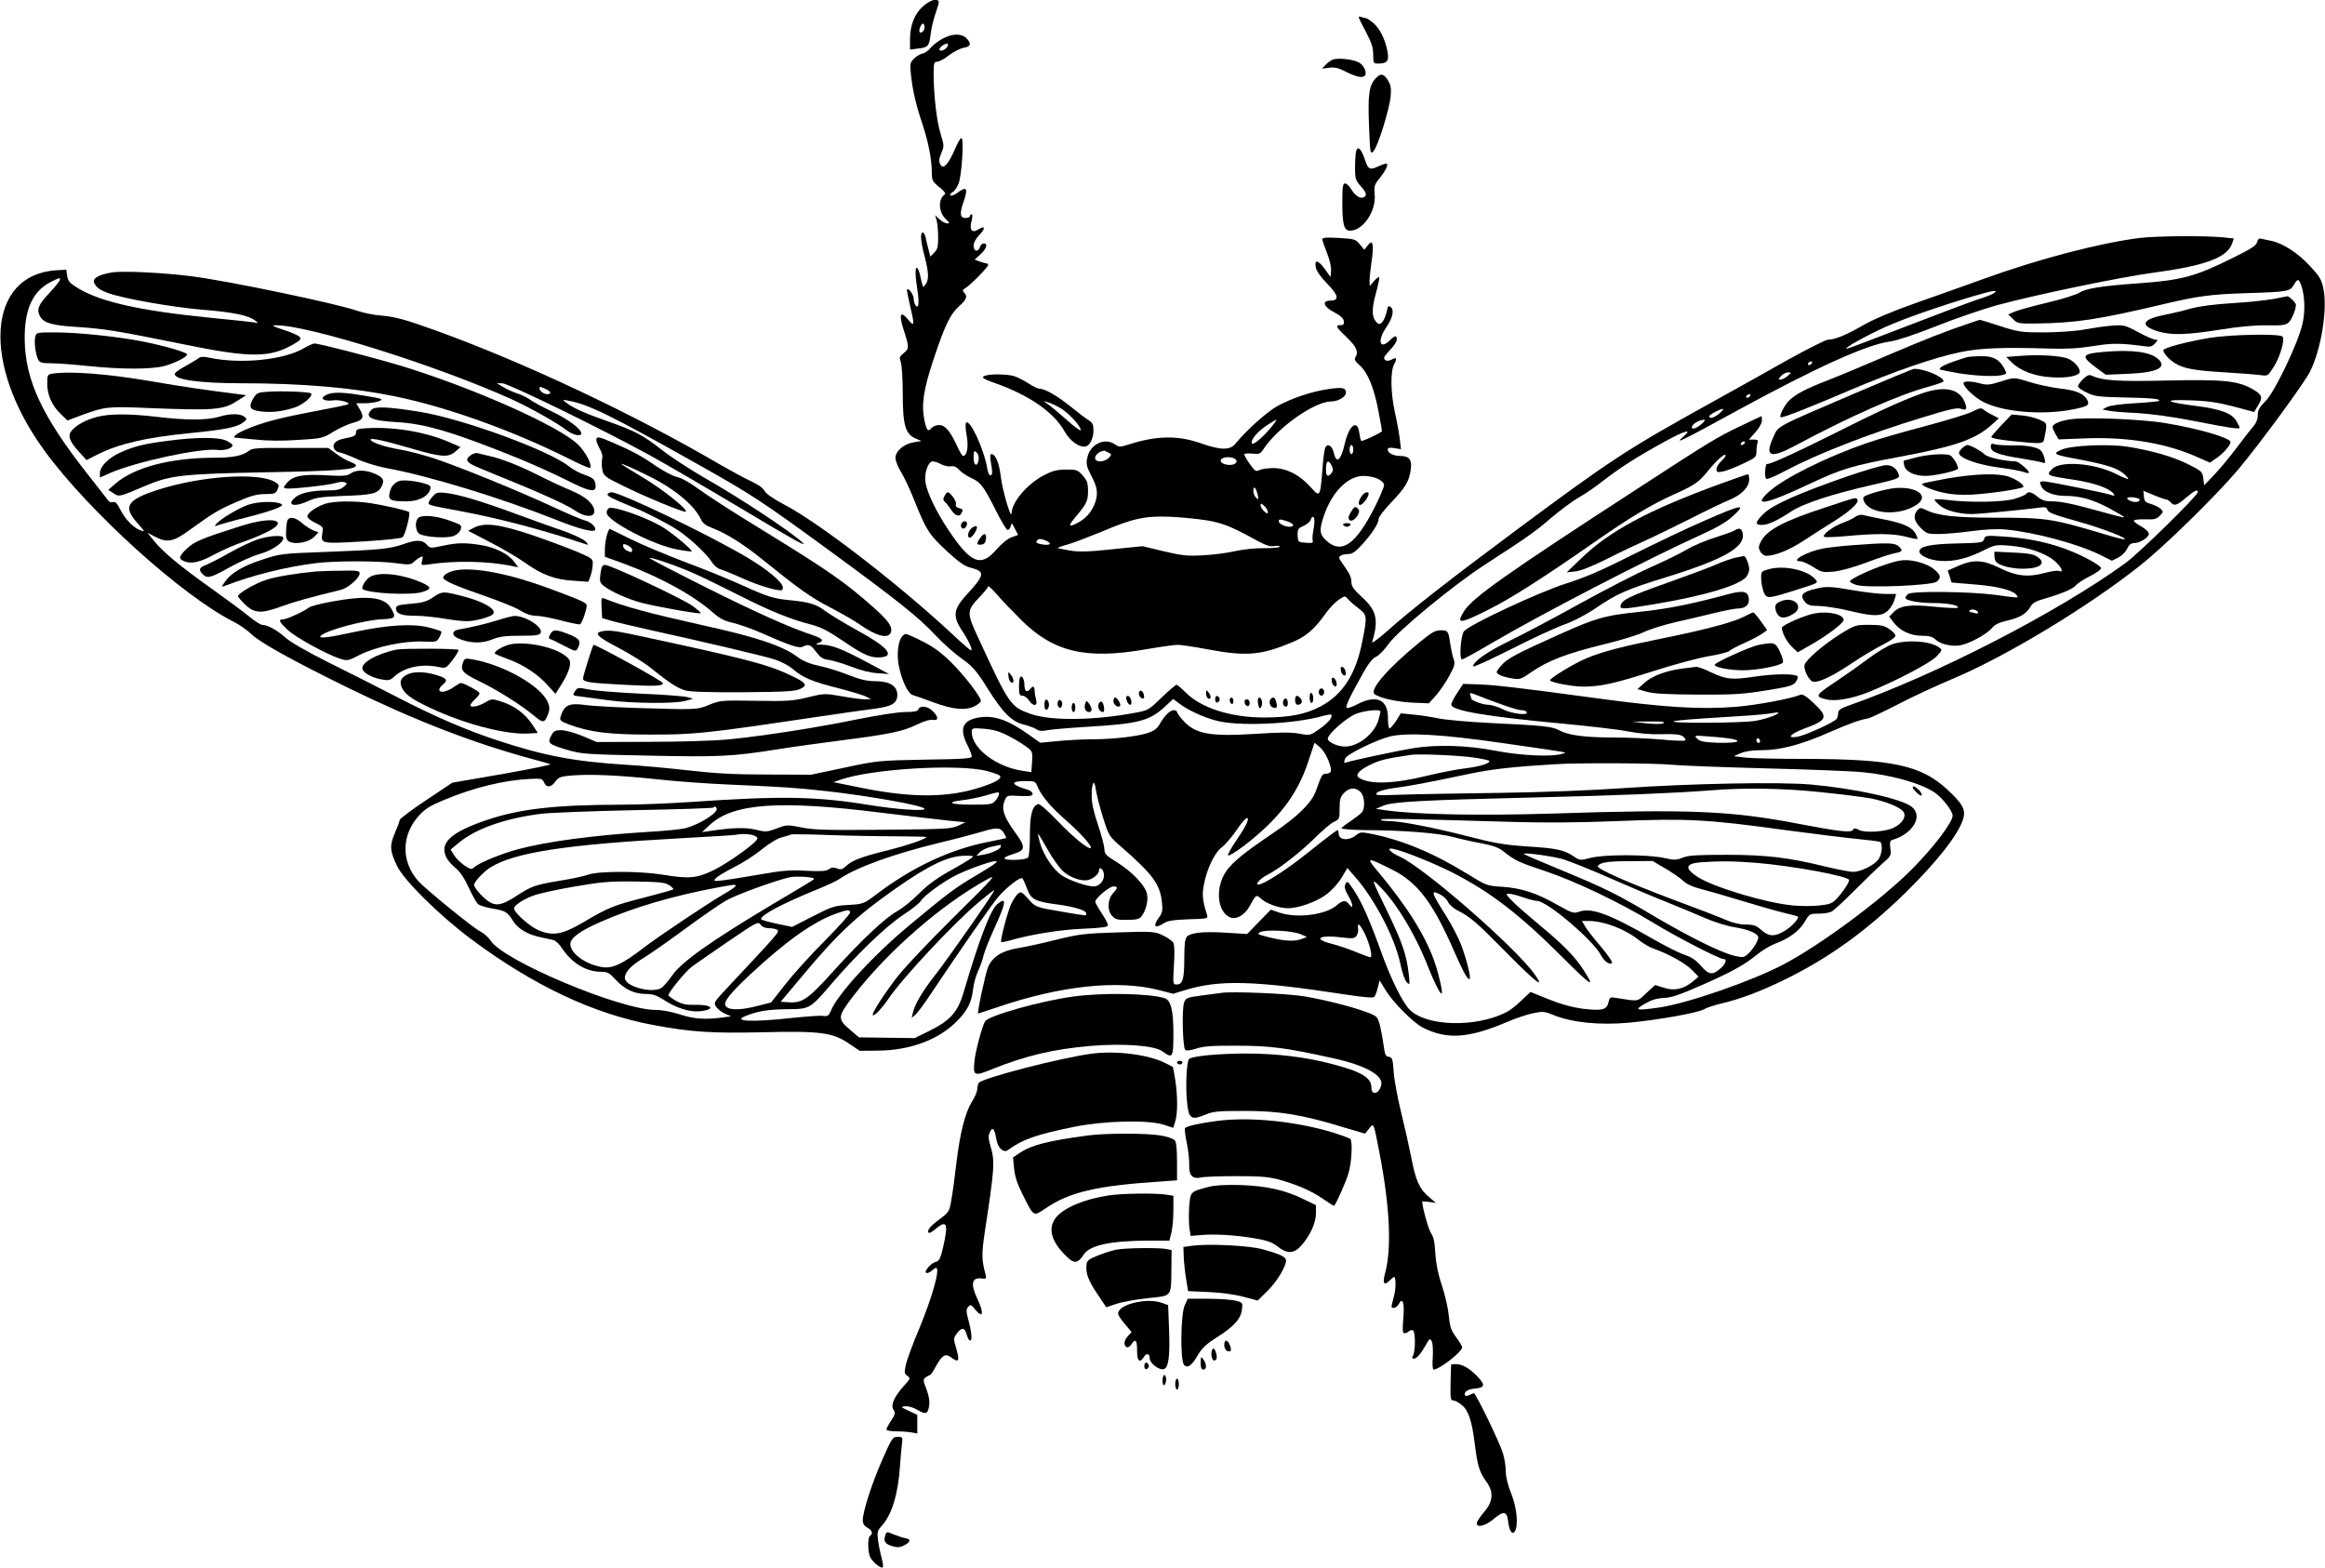 <?xml version="1.0" standalone="no"?>
<!DOCTYPE svg PUBLIC "-//W3C//DTD SVG 20010904//EN"
 "http://www.w3.org/TR/2001/REC-SVG-20010904/DTD/svg10.dtd">
<svg version="1.0" xmlns="http://www.w3.org/2000/svg"
 width="1280pt" height="863pt" viewBox="0 0 1280 863"
 preserveAspectRatio="xMidYMid meet">
<g transform="translate(0,863) scale(0.1,-0.1)"
fill="#000000" stroke="none">
<path d="M5081 8595 c-47 -42 -71 -105 -71 -183 l0 -55 46 6 c54 6 59 12 68
81 3 29 15 78 26 111 25 73 25 75 -5 75 -15 0 -41 -15 -64 -35z m9 -114 c0
-20 -17 -37 -27 -28 -7 8 7 47 18 47 5 0 9 -9 9 -19z"/>
<path d="M7480 8536 c0 -4 18 -41 40 -82 31 -59 40 -87 40 -125 0 -46 2 -49
26 -49 51 0 62 14 53 65 -13 69 -42 127 -78 158 -18 15 -36 27 -41 27 -5 0
-15 3 -24 6 -9 3 -16 3 -16 0z"/>
<path d="M5193 8419 c-24 -12 -55 -35 -69 -52 -14 -17 -35 -31 -45 -32 -11 -1
-31 -13 -45 -26 -24 -23 -25 -28 -19 -89 9 -86 27 -165 64 -275 32 -97 51
-193 51 -266 0 -41 4 -49 41 -79 23 -18 37 -35 32 -39 -40 -26 -37 -99 5 -138
21 -20 22 -23 7 -23 -10 0 -29 10 -43 23 l-24 22 9 -30 c4 -16 8 -58 8 -92 0
-51 -4 -67 -22 -84 l-21 -22 -10 39 c-6 21 -13 51 -16 67 -4 15 -11 27 -16 27
-15 0 -12 -48 10 -130 23 -89 25 -129 6 -155 -13 -18 -14 -18 -19 1 -3 10 -8
34 -12 51 -4 18 -11 35 -16 38 -12 8 -11 -44 2 -124 11 -69 6 -107 -11 -81 -6
8 -10 25 -10 37 0 20 -28 59 -36 50 -3 -2 5 -42 16 -88 26 -111 25 -121 -10
-79 -44 53 -53 30 -24 -59 30 -92 30 -101 -2 -126 -22 -18 -24 -23 -15 -48 6
-16 11 -94 11 -175 0 -172 15 -223 71 -246 l32 -14 -42 -7 c-55 -9 -101 -48
-101 -86 0 -15 13 -49 29 -75 16 -25 51 -98 76 -162 64 -160 80 -186 179 -277
66 -61 96 -82 132 -91 78 -20 75 -40 -18 -141 -81 -87 -86 -124 -29 -209 38
-58 58 -104 46 -104 -4 0 -55 44 -113 99 -296 274 -725 604 -911 701 -63 34
-104 61 -112 78 -9 16 -37 36 -75 53 -33 15 -110 57 -171 92 -473 277 -1082
564 -1568 739 -166 60 -223 75 -300 81 -38 3 -96 15 -128 26 -114 40 -713 165
-912 190 -157 20 -379 31 -439 21 -75 -12 -110 -34 -97 -59 14 -26 33 -39 78
-55 88 -31 351 -77 516 -91 173 -14 255 -31 292 -60 19 -15 19 -15 -5 -10 -14
2 -119 14 -235 25 -387 38 -609 87 -735 163 -46 28 -56 39 -60 68 l-5 34 -55
-3 c-381 -24 -414 -514 -66 -992 244 -335 760 -802 1046 -945 30 -15 72 -45
95 -67 46 -45 228 -146 530 -294 377 -184 694 -306 1020 -394 44 -12 87 -24
95 -27 8 -3 -110 -27 -262 -54 l-278 -48 -145 -97 c-80 -53 -145 -102 -145
-109 0 -7 -12 -39 -26 -71 -30 -69 -28 -100 13 -183 38 -79 233 -271 404 -399
347 -259 678 -415 1011 -476 205 -38 315 -45 592 -39 320 8 389 -1 478 -61
l61 -41 101 1 c173 1 331 59 431 159 60 59 84 106 92 178 3 28 15 75 28 102
13 28 26 66 30 85 4 19 29 82 55 140 70 152 75 187 21 143 -38 -32 -99 -191
-186 -486 -32 -109 -74 -156 -190 -213 l-79 -39 -153 2 -154 2 -48 41 c-72 61
-71 72 17 187 189 246 487 505 737 642 56 31 42 15 -191 -215 -157 -156 -277
-284 -321 -344 -78 -105 -130 -190 -116 -190 12 0 53 45 83 90 77 114 364 422
503 537 43 36 79 64 81 62 4 -6 -258 -382 -331 -474 -66 -85 -106 -152 -117
-200 l-7 -29 22 19 c12 11 52 65 88 120 165 247 336 493 369 530 51 57 121
110 131 99 4 -5 16 -31 26 -58 21 -58 44 -70 171 -86 94 -13 154 -32 154 -49
0 -14 13 -15 -129 9 -152 26 -149 25 -192 73 -33 37 -39 40 -54 27 -9 -7 -25
-30 -35 -50 -20 -38 -65 -208 -58 -216 2 -2 20 1 39 6 123 36 286 62 412 67
108 5 137 9 137 20 0 7 -16 37 -35 66 -19 28 -35 57 -35 63 0 19 78 84 100 84
25 0 25 -8 -1 -36 -31 -33 -35 -93 -8 -124 19 -22 29 -25 85 -24 51 0 67 4 79
20 24 32 37 84 30 121 -8 47 -84 126 -169 178 -57 35 -65 44 -66 70 0 17 -16
77 -35 134 -24 70 -35 120 -35 159 0 76 15 98 23 35 4 -26 21 -95 39 -152 33
-104 33 -104 103 -165 171 -149 212 -205 222 -303 5 -45 2 -59 -16 -83 -36
-50 -24 -65 26 -33 20 14 54 19 136 22 106 3 109 4 102 25 -25 79 -28 109 -17
166 16 86 58 175 98 205 19 14 51 52 73 83 43 64 71 92 71 73 0 -17 -16 -47
-67 -123 -25 -36 -44 -71 -42 -77 2 -6 40 17 84 50 191 146 296 281 356 462
l36 108 31 -26 c31 -26 69 -115 57 -135 -3 -5 -15 -10 -26 -10 -20 0 -23 -6
-54 -93 -23 -66 -103 -145 -240 -236 -176 -119 -239 -173 -269 -232 -44 -88
-29 -196 31 -227 35 -19 85 8 113 60 34 63 37 65 63 40 29 -27 99 -52 147 -52
60 0 161 36 215 78 28 21 64 61 81 90 l32 53 42 -48 c108 -123 219 -335 249
-477 10 -50 26 -95 36 -104 17 -16 17 -14 11 43 -12 108 -36 177 -122 355 -83
170 -84 174 -48 140 95 -91 203 -267 275 -450 32 -81 66 -150 75 -150 9 0 -10
89 -35 165 -48 145 -152 312 -310 501 -74 87 -70 88 72 17 141 -70 226 -182
344 -453 49 -111 70 -150 83 -150 11 0 -14 103 -45 186 -14 38 -50 107 -79
154 -89 141 -92 154 -36 125 17 -9 36 -27 42 -41 7 -14 30 -35 52 -46 71 -36
107 -67 272 -235 162 -164 214 -203 152 -116 -102 145 -605 584 -740 646 -61
27 -80 55 -30 42 63 -15 224 -81 315 -127 213 -109 372 -231 609 -468 162
-162 185 -176 114 -67 -47 72 -111 138 -246 249 -63 53 -131 112 -149 132 -31
32 -32 36 -15 36 12 0 47 -9 79 -20 32 -11 67 -20 77 -20 55 0 309 -216 352
-299 18 -34 51 -57 61 -41 3 5 -25 45 -62 89 -37 43 -76 93 -86 110 l-18 31
38 0 c86 -1 201 -45 279 -108 22 -17 57 -38 79 -45 82 -29 174 -80 210 -117
l36 -37 -31 -26 c-50 -42 -102 -54 -159 -35 l-49 15 -48 -44 c-52 -49 -40 -47
-165 -27 -35 6 -37 4 -44 -25 -9 -41 -37 -47 -145 -34 -56 8 -119 25 -185 52
l-99 40 -51 -48 c-28 -27 -64 -55 -81 -63 -170 -87 -442 -79 -534 14 -40 41
-104 171 -160 328 -63 174 -107 272 -151 336 -30 45 -33 46 -42 26 -7 -16 -3
-31 18 -67 26 -45 27 -78 1 -42 -18 23 -33 22 -68 -8 -62 -52 -218 -72 -315
-39 l-47 16 -65 -67 -65 -67 -113 7 c-126 8 -195 1 -218 -21 -11 -12 -15 -40
-15 -120 0 -114 -9 -144 -42 -144 -21 0 -21 3 -15 106 4 62 3 113 -3 123 -5
10 -31 29 -57 41 -46 22 -55 23 -248 17 -184 -6 -211 -9 -342 -41 -78 -20
-172 -40 -210 -46 -86 -14 -138 -47 -163 -103 -14 -32 -62 -257 -55 -257 1 0
48 16 106 35 346 118 662 152 886 95 l82 -21 65 20 c189 58 378 53 876 -23 98
-15 159 -21 165 -15 6 6 15 28 20 51 l10 41 37 -60 c40 -64 148 -172 199 -199
134 -69 254 -61 469 31 44 19 107 40 140 47 54 11 64 10 112 -10 104 -42 255
-57 418 -42 161 15 382 55 412 74 13 8 55 22 93 31 105 24 226 70 365 139 235
117 437 263 649 470 179 176 296 326 320 411 13 49 -4 80 -89 159 -144 133
-302 167 -779 168 -146 0 -295 3 -331 7 l-65 8 37 16 c25 11 64 17 116 17 104
0 218 30 372 98 116 50 164 68 215 77 11 2 85 37 165 78 80 42 217 105 305
142 290 122 744 396 1030 624 134 106 421 388 537 526 123 147 364 476 396
540 61 123 97 343 73 457 -10 49 -21 67 -76 126 -66 71 -149 124 -215 137 -19
3 -42 9 -51 11 -11 3 -19 -3 -23 -19 -4 -19 -34 -38 -138 -89 -203 -101 -279
-121 -518 -138 -200 -14 -290 -29 -321 -51 -15 -10 -93 -35 -173 -54 -81 -19
-163 -42 -183 -50 l-37 -16 26 -25 c24 -25 30 -26 129 -25 215 3 338 21 693
105 194 46 268 56 461 62 229 7 243 10 263 45 21 36 27 36 41 -1 20 -60 23
-143 7 -213 -25 -108 -152 -373 -203 -425 -34 -33 -43 -50 -43 -77 0 -23 -9
-45 -28 -67 -16 -18 -57 -71 -92 -118 -35 -47 -89 -111 -120 -144 l-55 -58 -5
38 c-5 37 -8 41 -87 80 -83 41 -199 74 -332 95 -106 16 -305 7 -360 -16 -55
-23 -47 -28 95 -54 150 -29 207 -47 244 -77 17 -15 29 -28 26 -31 -2 -2 -32
10 -67 28 -117 59 -304 74 -350 28 -36 -36 -34 -37 111 -59 93 -14 161 -34
200 -57 32 -19 42 -40 13 -28 -25 10 -343 74 -370 75 -26 0 -27 -3 -12 -32 15
-28 69 -48 128 -48 82 0 151 -19 243 -68 48 -26 85 -48 83 -50 -2 -2 -52 10
-112 27 -162 45 -233 61 -287 61 -37 0 -55 6 -78 25 -31 26 -53 32 -63 16 -3
-5 -31 -17 -63 -27 -63 -19 -252 -22 -374 -6 -38 4 -68 5 -68 1 0 -4 13 -18
30 -32 32 -28 106 -47 176 -47 40 0 266 22 370 35 34 5 42 3 46 -12 4 -15 40
-28 161 -62 135 -37 293 -98 261 -100 -6 -1 -63 14 -125 33 -271 81 -305 86
-586 86 -221 0 -319 11 -383 44 -26 12 -30 12 -44 -3 -25 -28 -19 -60 18 -97
32 -32 39 -34 98 -34 35 0 118 7 183 16 73 10 145 13 185 9 161 -15 396 -78
521 -139 l66 -33 36 18 c19 10 41 32 48 49 10 21 21 30 37 30 33 0 82 31 82
51 0 10 -18 28 -42 41 -24 13 -42 27 -40 32 1 5 29 8 61 7 50 -2 63 1 81 19
20 20 21 23 6 38 -9 9 -33 21 -53 27 -32 9 -38 15 -40 42 l-3 31 58 -24 c31
-13 62 -24 68 -24 6 0 17 -7 24 -15 19 -23 35 -18 85 25 46 39 65 49 65 31 0
-19 -327 -340 -400 -392 -375 -272 -1042 -615 -1527 -785 -40 -14 -53 -24 -53
-39 0 -11 -4 -25 -8 -32 -11 -18 -171 -91 -216 -99 -65 -11 -39 17 43 47 122
45 127 62 46 138 -40 38 -61 51 -73 46 -59 -23 -237 -56 -352 -66 -194 -16
-396 -4 -770 47 -420 57 -560 73 -645 76 l-90 3 -32 -49 c-18 -26 -33 -56 -33
-65 0 -33 193 -66 615 -105 149 -14 311 -33 360 -43 58 -11 124 -17 185 -15
71 2 100 -1 115 -12 11 -8 17 -18 13 -22 -4 -4 -65 -2 -135 5 -71 6 -189 11
-263 11 -154 0 -246 12 -297 40 -39 21 -89 26 -386 40 -114 6 -239 17 -278 25
-38 8 -101 18 -139 21 l-68 7 -26 -42 c-15 -22 -31 -41 -36 -41 -5 0 -9 25 -9
56 2 102 -63 132 -168 77 -28 -15 -55 -24 -59 -20 -8 8 15 57 90 191 31 55 53
83 73 91 15 7 45 38 67 69 47 69 355 323 526 434 242 157 278 182 370 261 52
44 121 95 153 113 33 18 91 58 130 89 93 72 182 130 335 214 121 67 165 78
107 29 -50 -43 -8 -22 303 148 435 237 712 362 838 378 37 5 131 36 250 83
104 42 257 94 339 117 210 57 681 155 863 179 282 38 403 83 430 159 l10 29
-66 7 c-104 9 -359 7 -452 -4 -222 -28 -562 -117 -864 -227 -100 -36 -268 -96
-374 -133 -124 -44 -225 -87 -282 -119 -93 -54 -158 -81 -195 -81 -13 0 -110
-49 -217 -108 -106 -60 -301 -169 -433 -242 -457 -253 -547 -312 -1060 -693
-383 -285 -587 -444 -720 -563 -50 -44 -85 -69 -81 -58 37 118 25 173 -53 244
-48 44 -61 62 -61 85 0 28 -8 45 -54 110 -16 22 -17 28 -5 36 8 5 27 9 42 9
22 0 40 13 75 51 56 62 92 117 92 143 0 10 31 50 69 90 78 81 99 116 108 182
7 54 -9 74 -60 74 -35 0 -67 16 -67 35 0 10 9 12 36 8 l37 -6 -7 59 c-4 32
-16 98 -27 146 -23 107 -25 222 -4 262 18 34 14 42 -14 26 -22 -11 -41 -6 -41
11 0 5 16 25 35 45 19 19 35 44 35 54 0 26 -9 25 -41 -6 -53 -51 -67 1 -19 71
37 54 47 96 27 114 -13 10 -16 7 -22 -21 -11 -51 -33 -82 -50 -68 -33 27 -36
71 -11 162 13 48 22 89 19 92 -3 3 -16 -7 -29 -22 l-23 -27 -1 30 c0 17 5 64
11 106 7 42 9 84 5 94 -5 15 -8 15 -26 -6 l-19 -24 -25 30 c-23 28 -29 30
-115 35 -68 4 -91 2 -91 -7 0 -7 12 -42 26 -77 15 -37 24 -78 22 -98 l-3 -33
-30 42 c-37 52 -60 57 -51 11 4 -21 27 -53 62 -89 63 -64 69 -93 19 -94 -50 0
-39 -34 20 -64 34 -18 51 -33 53 -48 3 -18 -2 -23 -17 -23 -32 0 -26 -11 34
-68 54 -52 66 -79 46 -111 -6 -9 1 -22 24 -42 45 -39 80 -125 104 -253 12 -60
20 -110 19 -111 -23 -17 -110 -57 -114 -52 -3 3 -8 24 -11 46 -10 75 -56 40
-79 -60 -22 -95 -46 -115 -61 -52 -9 41 -36 55 -48 26 -4 -10 -11 -65 -15
-123 -12 -149 -13 -150 -67 -89 -60 66 -129 101 -202 102 -31 0 -66 -5 -77
-11 -19 -10 -25 -6 -53 33 -17 24 -31 48 -31 53 0 5 19 7 43 5 39 -5 45 -2 62
23 79 121 282 264 375 264 37 0 80 26 80 48 -1 27 -17 31 -90 21 -95 -13 -207
-50 -290 -96 -58 -33 -168 -132 -228 -205 -30 -38 -82 -37 -192 2 -127 44
-243 42 -396 -7 -47 -15 -53 -15 -75 0 -58 41 -140 1 -154 -77 -6 -31 -2 -48
24 -97 35 -66 38 -102 16 -157 -20 -47 -50 -79 -97 -103 -47 -24 -48 -14 -5
37 59 70 67 86 67 141 0 44 -5 58 -29 85 -27 31 -34 33 -93 33 -52 -1 -74 -7
-124 -33 -91 -49 -172 -145 -175 -207 -1 -41 -50 123 -59 199 -9 77 -29 126
-52 126 -7 0 -8 -13 -4 -37 11 -66 11 -76 -1 -80 -6 -2 -14 13 -18 39 -18 106
-95 272 -116 251 -5 -5 -4 -34 3 -71 11 -61 2 -112 -20 -112 -5 0 -19 24 -32
53 -38 83 -67 117 -99 117 -16 0 -34 -7 -41 -15 -21 -25 -28 -17 -41 42 -17
86 -5 168 50 333 63 190 92 250 141 294 42 38 48 54 28 75 -11 11 -9 15 7 25
26 15 125 115 125 127 0 5 -4 9 -9 9 -5 0 -22 5 -37 10 l-28 11 32 29 c33 30
42 60 18 60 -8 0 -18 -9 -21 -20 -10 -30 -35 -25 -35 7 0 17 12 39 32 60 35
36 32 54 -6 30 -35 -23 -51 -2 -37 47 5 22 6 36 0 36 -5 0 -9 -4 -9 -10 0 -5
-11 -10 -25 -10 -30 0 -33 25 -10 90 26 75 17 87 -35 48 -16 -12 -33 -18 -37
-14 -4 4 0 12 11 18 10 5 25 26 33 47 18 42 31 251 16 251 -6 0 -22 -29 -37
-64 -32 -75 -62 -109 -76 -86 -13 20 -12 32 4 72 14 31 13 41 -5 99 -22 69
-38 210 -39 327 0 64 2 72 19 72 11 0 41 16 66 36 26 20 63 38 81 41 39 6 43
24 14 53 -26 26 -74 26 -127 -1z m25 -41 c-6 -17 -36 -34 -45 -24 -4 4 1 14
11 22 24 17 39 18 34 2z m-4888 -1288 c0 -6 -27 -40 -60 -75 -60 -64 -69 -89
-50 -126 20 -37 68 -51 204 -59 151 -10 220 -21 584 -95 371 -76 478 -76 610
1 39 23 42 28 30 41 -9 8 -48 25 -89 38 -56 18 -67 24 -43 24 171 5 898 -224
1305 -409 102 -47 243 -126 299 -169 34 -26 80 -36 80 -17 0 25 -72 78 -166
123 -50 24 -103 52 -116 63 -14 10 -47 27 -73 35 -26 9 -61 25 -78 36 l-32 19
30 0 c33 0 541 -248 810 -395 88 -48 324 -186 525 -306 281 -168 353 -208 315
-173 -67 61 -336 239 -527 348 -86 49 -196 121 -244 159 -105 82 -148 105
-302 159 -121 42 -192 74 -227 103 -19 15 -19 16 15 9 110 -20 232 -80 710
-349 296 -166 354 -204 729 -478 374 -274 486 -363 579 -462 41 -44 107 -103
146 -130 62 -45 80 -65 143 -165 83 -133 133 -183 200 -199 27 -7 57 -18 69
-26 15 -10 32 -11 60 -5 21 4 122 13 224 19 282 17 338 32 426 113 l43 40 33
-25 c49 -37 127 -73 199 -93 122 -35 436 -21 598 26 19 5 37 8 39 6 12 -12
-15 -45 -62 -78 -54 -38 -54 -38 -113 -27 -43 8 -106 8 -240 -1 -249 -16 -332
-1 -397 71 -20 21 -36 44 -36 49 0 6 -8 10 -18 10 -21 0 -50 -29 -78 -77 -13
-24 -31 -37 -64 -48 -61 -20 -194 -35 -310 -35 -52 0 -137 -5 -189 -10 l-94
-9 -61 43 c-119 85 -197 111 -283 95 -84 -16 -102 -62 -58 -149 14 -27 25 -56
25 -64 0 -12 -43 -15 -257 -18 -253 -5 -261 -5 -443 -44 l-185 -39 -240 1
c-180 0 -288 6 -428 22 -104 12 -264 27 -355 32 -283 18 -450 50 -707 135
-175 58 -344 131 -560 243 -99 51 -265 135 -370 187 -121 61 -206 110 -235
136 -43 39 -97 69 -127 69 -8 0 -39 20 -70 45 -30 25 -121 92 -202 150 -175
124 -273 205 -323 267 l-36 45 46 -24 c63 -32 99 -25 187 40 126 91 156 110
258 154 79 34 111 43 157 43 51 0 58 3 68 25 10 22 9 27 -12 40 -86 56 -405
36 -645 -41 -172 -55 -196 -93 -115 -183 43 -48 44 -51 18 -41 -41 16 -82 58
-111 113 -17 35 -28 47 -40 43 -8 -4 -21 0 -27 8 -6 8 -57 74 -114 146 -251
319 -343 517 -346 740 -2 168 44 268 146 319 50 24 48 24 48 11z m10647 -74
c-9 -7 -50 -23 -90 -35 -39 -13 -215 -79 -391 -147 -175 -68 -323 -124 -330
-124 -21 0 109 73 214 120 105 47 300 115 486 170 113 33 138 36 111 16z
m-1002 -386 c-3 -5 -11 -10 -16 -10 -6 0 -7 5 -4 10 3 6 11 10 16 10 6 0 7 -4
4 -10z m-134 -70 c-13 -11 -30 -20 -39 -20 -13 0 -12 3 3 20 10 11 28 20 39
20 20 -1 20 -1 -3 -20z m-6836 -72 c29 -13 33 -28 7 -28 -19 0 -42 18 -42 32
0 11 4 10 35 -4z m6630 -38 c-3 -5 -11 -10 -16 -10 -6 0 -7 5 -4 10 3 6 11 10
16 10 6 0 7 -4 4 -10z m-168 -95 c-28 -25 -57 -33 -57 -17 0 9 58 40 75 41 6
0 -3 -11 -18 -24z m-2466 -74 c-46 -57 -104 -106 -109 -91 -7 19 29 62 82 98
27 17 50 32 53 32 3 0 -9 -18 -26 -39z m2366 14 c-31 -27 -60 -33 -51 -11 6
15 41 34 64 35 10 0 5 -8 -13 -24z m-1917 -140 c0 -14 -4 -25 -10 -25 -5 0
-10 11 -10 25 0 14 5 25 10 25 6 0 10 -11 10 -25z m-2062 -53 c-5 -45 -28 -38
-28 8 0 37 2 41 16 30 8 -7 14 -25 12 -38z m713 37 c20 -10 20 -11 3 -30 -9
-10 -30 -19 -46 -19 -49 0 -32 49 20 59 2 1 12 -4 23 -10z m706 -52 c-5 -15
-32 -21 -63 -13 -33 9 -31 34 4 38 33 5 65 -9 59 -25z m-1625 -13 c17 -9 41
-14 54 -11 16 3 31 -4 46 -21 13 -14 42 -33 66 -44 51 -23 67 -44 134 -177 29
-58 58 -107 64 -108 6 -2 14 6 18 19 5 22 7 21 23 -12 l18 -35 -36 -13 c-21
-7 -55 -35 -82 -66 -87 -101 -142 -79 -266 107 -66 98 -118 207 -126 262 -8
49 15 115 40 115 9 0 30 -7 47 -16z m2150 -9 c8 -19 8 -28 -2 -40 -21 -25 -30
-17 -30 25 0 45 15 52 32 15z m254 -71 c20 -10 34 -24 34 -34 0 -10 -22 -63
-49 -117 -105 -209 -183 -265 -266 -192 -41 36 -44 60 -16 141 45 131 132 218
218 218 25 0 60 -7 79 -16z m-662 -88 c6 -26 5 -28 -8 -17 -9 8 -16 25 -16 39
0 32 15 18 24 -22z m4856 -26 c0 -13 -24 -18 -47 -9 -35 13 -27 25 12 21 19
-2 35 -8 35 -12z m-4800 -68 c0 -12 -4 -12 -20 3 -11 10 -20 25 -20 33 0 12 4
12 20 -3 11 -10 20 -25 20 -33z m-334 -47 c87 -15 134 -34 274 -111 50 -27 73
-35 98 -30 18 2 30 1 27 -4 -3 -5 -42 -8 -88 -8 -45 1 -116 -7 -157 -16 -41
-10 -120 -20 -175 -23 -87 -5 -116 -2 -218 22 l-117 28 -168 -17 c-129 -14
-181 -15 -231 -7 -35 6 -65 12 -67 14 -2 2 23 11 56 20 33 10 117 42 188 71
168 72 237 87 378 81 61 -3 151 -12 200 -20z m586 -46 c-6 -29 -8 -59 -5 -66
4 -11 -4 -14 -38 -11 -43 3 -43 4 -45 41 -1 34 3 39 33 52 19 8 37 24 40 36 4
12 9 17 15 11 6 -6 6 -30 0 -63z m-143 40 c35 -12 41 -29 10 -29 -25 0 -59 17
-59 30 0 13 10 13 49 -1z m-1309 -121 c0 -9 -26 -10 -58 -2 -17 5 -20 10 -12
19 8 10 18 10 40 2 17 -6 30 -15 30 -19z m-159 -420 c179 -178 356 -220 685
-163 80 14 160 25 178 25 18 0 93 -11 166 -25 208 -39 290 -33 459 37 81 33
127 73 191 163 19 27 51 60 70 73 33 22 35 23 50 5 8 -10 34 -33 58 -51 49
-39 50 -42 22 -183 -35 -180 -107 -293 -230 -358 -80 -43 -171 -61 -311 -61
-186 0 -349 53 -435 141 -21 21 -42 39 -47 39 -5 0 -42 -32 -82 -70 -69 -68
-74 -71 -146 -84 -226 -43 -462 -45 -573 -7 -113 40 -119 48 -291 421 -64 136
-63 149 6 221 27 28 49 55 49 61 0 6 21 -14 47 -43 25 -30 86 -93 134 -141z
m2654 -469 c44 -16 90 -29 102 -29 12 0 25 -4 28 -10 13 -21 -82 -10 -131 15
-27 14 -64 25 -82 25 -29 0 -92 24 -92 34 0 3 -3 12 -6 21 -5 13 2 12 47 -6
30 -12 90 -35 134 -50z m-675 -36 c0 -5 -5 -25 -11 -46 -21 -75 -110 -147
-184 -147 -42 0 -95 25 -95 43 0 26 104 117 155 137 50 19 135 27 135 13z
m2165 -23 c-23 -10 -70 -24 -105 -29 -75 -12 -475 -14 -445 -2 11 5 121 14
245 21 124 7 245 16 270 20 71 12 78 10 35 -10z m-607 -41 c-11 -6 -45 -6 -95
-1 l-78 9 95 1 c67 1 90 -2 78 -9z m-3613 -67 c33 -16 78 -43 100 -59 40 -29
40 -30 37 -87 l-4 -57 -46 7 c-146 21 -281 123 -282 213 0 23 2 24 68 19 48
-4 84 -14 127 -36z m2721 -42 c397 -57 364 -51 334 -60 -58 -18 -228 -10 -367
17 -155 30 -323 35 -453 14 -80 -13 -343 -69 -366 -78 -16 -6 -17 -2 -8 22 9
23 176 104 248 121 98 22 285 11 612 -36z m1274 21 c58 -13 12 -23 -89 -20
-72 3 -94 8 -108 23 -18 18 -16 18 72 11 50 -3 106 -10 125 -14z m150 -12 c0
-5 -4 -9 -10 -9 -5 0 -10 7 -10 16 0 8 5 12 10 9 6 -3 10 -10 10 -16z m-1572
-90 c45 -7 82 -15 82 -19 0 -14 -54 -30 -133 -40 -45 -5 -138 -23 -207 -40
-188 -46 -319 -50 -378 -12 -23 15 -1 41 62 72 53 26 93 35 221 54 48 7 263
-2 353 -15z m1082 -39 c52 -5 286 -14 520 -20 234 -6 473 -15 532 -21 156 -14
324 -61 399 -112 41 -27 99 -102 99 -127 0 -37 -107 -178 -225 -296 -168 -169
-503 -417 -709 -525 -174 -91 -521 -211 -677 -235 -132 -19 -146 -16 -84 20
36 21 65 30 105 32 43 2 88 17 212 72 168 74 235 112 308 172 25 20 66 44 91
54 76 27 135 71 164 120 26 45 28 46 77 46 27 0 59 5 71 11 12 6 67 57 122
112 56 56 125 123 154 149 52 45 54 48 48 88 -4 33 -2 42 11 46 115 34 171
132 106 183 -57 44 -311 100 -554 122 -178 15 -655 6 -1035 -20 -173 -12 -448
-23 -680 -26 -214 -3 -457 -7 -540 -10 -136 -5 -148 -4 -134 11 10 9 47 19 90
25 80 10 194 31 419 79 125 26 240 39 475 53 120 8 548 6 635 -3z m-3765 -35
c33 -9 64 -20 69 -25 15 -15 -21 -37 -105 -64 -178 -58 -374 -59 -643 -6
l-168 34 38 13 c172 61 652 89 809 48z m-1810 -46 c99 -11 281 -24 405 -29
276 -12 358 -17 525 -36 238 -27 535 -80 535 -97 0 -14 -155 -3 -310 22 -287
47 -481 50 -975 16 -115 -8 -289 -15 -385 -15 -365 -1 -560 -23 -742 -85 -191
-65 -256 -122 -224 -198 7 -19 31 -47 51 -63 26 -20 49 -54 75 -109 20 -44 44
-86 52 -93 9 -7 44 -18 79 -24 73 -12 82 -18 115 -70 27 -42 79 -73 151 -88
26 -6 57 -12 69 -15 12 -3 33 -22 47 -44 57 -85 133 -131 219 -131 32 0 44 -7
75 -41 49 -54 102 -80 166 -81 41 0 63 -8 102 -33 69 -45 145 -69 201 -62 88
10 64 38 -32 35 -47 -1 -69 4 -102 22 -23 13 -42 27 -42 31 0 16 90 126 125
154 22 17 114 80 204 142 157 107 165 111 178 93 9 -13 26 -20 46 -20 18 0 38
-4 46 -9 15 -10 8 -17 -288 -333 -61 -66 -63 -69 -48 -91 9 -13 30 -30 49 -38
l33 -14 -50 -7 c-96 -12 -154 -8 -231 17 -46 15 -100 25 -134 25 -195 0 -844
273 -910 383 -11 17 -37 40 -59 51 -42 22 -298 231 -338 275 -95 107 -94 252
2 359 36 40 62 56 142 89 166 69 330 108 473 115 59 3 66 1 75 -19 13 -31 39
-29 63 5 18 24 29 28 94 33 100 8 259 1 473 -22z m2085 -35 c20 -51 71 -113
152 -184 84 -73 152 -149 143 -158 -11 -11 -94 56 -182 148 -61 63 -100 97
-109 93 -32 -12 -44 -60 -44 -170 0 -59 -4 -114 -9 -122 -5 -8 -31 -14 -74
-15 -73 -1 -76 12 -7 33 67 20 68 38 6 122 -60 83 -74 126 -55 171 12 30 12
30 83 26 57 -2 71 0 71 12 0 8 -13 19 -30 23 -92 28 -96 47 -9 47 49 0 55 -2
64 -26z m1780 -34 c23 -23 27 -87 8 -112 -7 -8 -34 -29 -60 -47 -26 -17 -49
-35 -53 -40 -3 -5 53 -10 132 -11 213 -1 401 -16 483 -38 41 -11 112 -27 158
-35 61 -12 93 -23 119 -44 62 -50 86 -61 225 -107 166 -55 416 -174 598 -285
127 -78 366 -201 389 -201 21 0 11 -29 -20 -54 -42 -36 -62 -33 -106 18 -27
31 -53 48 -90 60 -28 9 -107 49 -175 88 -237 136 -337 173 -403 149 -32 -11
-38 -9 -122 38 -114 65 -198 92 -303 99 -83 5 -86 6 -190 70 -184 114 -360
188 -533 222 -52 10 -59 10 -83 -9 -40 -32 -94 -26 -94 10 0 10 -3 19 -7 19
-5 -1 -75 -54 -156 -119 -121 -98 -251 -181 -280 -181 -19 0 12 34 47 52 65
32 184 125 264 204 40 40 87 80 105 89 31 14 32 17 32 74 0 49 4 64 24 85 29
31 64 33 91 6z m2533 -1 c111 -11 234 -27 274 -34 88 -17 170 -51 184 -77 14
-25 -9 -62 -54 -84 -43 -23 -160 -31 -193 -13 -21 11 -27 11 -33 0 -11 -16
-70 -10 -301 34 -373 72 -604 81 -1355 56 -392 -12 -746 -6 -915 18 l-55 8 40
17 c49 22 209 31 840 46 440 10 774 24 965 39 180 15 395 12 603 -10z m-4523
-11 c-1 -7 -9 -23 -19 -35 -18 -21 -27 -23 -130 -23 -121 0 -148 14 -50 25 34
4 89 15 123 25 77 22 76 22 76 8z m-650 -102 c157 -19 326 -39 375 -44 l90 -9
-40 -19 c-37 -17 -69 -19 -413 -22 -311 -3 -385 -1 -451 13 -76 15 -80 15
-135 -6 -54 -20 -61 -20 -114 -7 -55 14 -129 12 -255 -7 l-42 -6 43 40 c129
119 382 137 942 67z m-905 25 c13 -22 -87 -87 -170 -110 -22 -6 -116 -16 -210
-21 -291 -18 -552 -52 -712 -95 -94 -25 -215 -75 -243 -100 -14 -13 -21 -11
-54 11 -20 14 -46 39 -56 56 l-19 31 47 39 c94 77 254 133 452 158 52 6 285
15 518 20 233 4 426 11 429 14 8 8 11 8 18 -3z m4386 -76 c168 -5 367 -4 580
5 382 15 489 9 919 -50 157 -21 336 -43 398 -49 62 -6 117 -13 123 -16 16 -11
10 -71 -11 -98 -25 -32 -97 -67 -138 -67 -17 0 -85 13 -151 29 -204 50 -326
65 -546 65 -161 0 -208 -3 -240 -15 -36 -15 -47 -15 -105 -2 -89 19 -327 20
-404 0 -57 -15 -59 -14 -93 9 -53 35 -93 44 -254 54 -121 8 -177 17 -321 54
-197 51 -380 86 -445 86 -24 0 -42 3 -40 8 5 7 150 4 728 -13z m-2805 -60 c9
-14 15 -27 13 -29 -2 -1 -44 -10 -94 -20 -209 -40 -420 -138 -615 -286 -76
-57 -76 -57 -159 -62 -77 -4 -91 -9 -197 -63 l-113 -58 -86 18 c-47 10 -85 21
-85 25 0 23 113 83 293 157 62 25 123 53 137 63 92 64 296 138 551 200 96 23
201 51 234 61 82 25 102 24 121 -6z m-1387 -11 c17 -4 31 -12 31 -20 0 -20
-157 -133 -244 -176 -92 -44 -133 -47 -281 -23 -122 20 -349 20 -406 0 -24 -9
-95 -24 -159 -34 -137 -23 -151 -28 -241 -86 -75 -49 -109 -55 -150 -27 -31
20 -79 75 -79 90 0 17 51 72 89 96 132 83 419 127 1046 161 160 9 297 17 305
19 26 6 57 6 89 0z m789 -8 c94 -1 172 -2 172 -4 0 -10 -101 -45 -208 -72
-150 -37 -199 -56 -233 -87 -21 -20 -30 -22 -51 -14 -19 7 -31 6 -44 -4 -15
-11 -42 -13 -124 -9 -86 5 -131 2 -250 -19 -80 -14 -172 -29 -205 -33 -56 -6
-59 -6 -45 10 7 10 53 37 100 61 48 24 117 68 154 99 41 33 85 60 110 66 22 6
46 13 51 16 6 2 98 1 205 -3 107 -4 273 -7 368 -7z m839 -72 c26 -47 65 -101
85 -120 40 -36 106 -59 141 -48 29 8 57 34 57 51 0 23 19 14 26 -12 9 -36 -19
-75 -55 -75 -39 0 -134 33 -176 61 -46 31 -100 111 -119 177 -8 28 -13 52 -11
52 2 0 26 -39 52 -86z m-257 16 c0 -14 -49 -37 -95 -45 l-40 -7 20 21 c12 12
41 25 65 30 25 5 46 9 48 10 1 1 2 -3 2 -9z m3098 -71 c37 -12 153 -58 257
-104 105 -46 246 -106 315 -133 69 -28 163 -67 209 -87 48 -21 118 -43 162
-50 76 -12 129 -35 129 -56 0 -18 -28 -64 -54 -88 -25 -23 -29 -24 -77 -13
-73 17 -249 104 -437 215 -207 123 -271 155 -517 257 -110 45 -202 85 -205 88
-12 12 157 -11 218 -29z m-3263 5 c-11 -8 -65 -41 -120 -71 -69 -39 -121 -77
-166 -123 -37 -37 -90 -80 -119 -96 -66 -36 -196 -158 -354 -333 -135 -150
-169 -174 -242 -169 l-46 3 109 130 c201 242 309 343 519 490 190 134 297 184
389 184 47 0 49 -1 30 -15z m130 -30 c-11 -9 -58 -38 -105 -66 -108 -63 -157
-100 -360 -269 -199 -165 -396 -379 -435 -472 -12 -29 -18 -33 -42 -30 -16 3
-93 -3 -172 -11 -224 -25 -335 -19 -253 12 65 26 124 35 224 36 128 1 126 0
252 147 138 160 292 308 388 372 48 31 92 66 98 78 15 26 120 104 192 140 61
31 194 79 218 78 11 0 10 -4 -5 -15z m3691 -24 c38 -22 83 -53 99 -68 20 -19
52 -34 95 -45 36 -9 137 -38 225 -65 88 -27 194 -57 235 -67 41 -10 76 -19 78
-21 10 -8 -36 -58 -73 -79 -55 -33 -87 -32 -128 5 -29 25 -43 30 -86 30 -32 0
-71 9 -108 25 -31 14 -161 64 -288 111 -255 96 -427 172 -419 186 13 20 54 27
175 27 l127 1 68 -40z m500 30 c200 -16 514 -74 514 -95 0 -15 -34 -66 -68
-102 -25 -27 -39 -32 -96 -38 -36 -4 -101 -4 -144 0 -145 13 -434 99 -524 156
-76 49 -71 75 17 82 102 7 175 7 301 -3z m-5187 -86 c6 -5 29 9 -244 -153
-325 -195 -482 -306 -535 -382 -23 -33 -50 -63 -60 -69 -55 -30 -200 10 -200
56 0 32 34 69 103 110 34 21 136 92 227 159 91 67 192 137 225 156 56 33 278
113 355 130 32 6 119 2 129 -7z m-795 -37 c15 -10 26 -21 23 -23 -3 -3 -73
-23 -155 -44 -173 -44 -203 -56 -338 -136 -119 -70 -170 -79 -252 -44 -48 21
-132 97 -132 119 0 16 49 49 105 70 29 11 131 34 226 50 152 26 195 30 334 28
137 -2 165 -5 189 -20z m366 -4 c0 -5 -31 -26 -68 -47 -95 -56 -354 -229 -440
-295 -113 -87 -168 -113 -222 -106 -92 13 -180 75 -180 127 0 34 51 72 165
122 185 81 391 142 645 190 92 17 100 18 100 9z m630 -147 c0 -8 -62 -77 -137
-153 -76 -76 -174 -184 -218 -240 l-80 -102 -87 -22 c-93 -23 -154 -20 -165 7
-8 22 30 69 137 169 195 182 348 291 472 335 64 23 78 24 78 6z m2835 -119
c27 -57 43 -127 29 -127 -5 0 -41 13 -79 29 -39 16 -100 37 -137 46 -104 27
-62 50 61 34 57 -7 68 -6 79 9 7 9 11 27 9 40 -7 39 11 24 38 -31z m-355 0
l35 -15 -28 -11 c-40 -15 -90 -13 -177 8 -69 17 -73 20 -50 30 33 15 176 7
220 -12z"/>
<path d="M194 6775 c-7 -30 2 -99 17 -126 8 -15 21 -19 72 -19 34 0 125 -7
202 -15 186 -19 345 -19 420 0 59 16 125 50 125 64 0 11 -127 48 -250 72 -141
27 -352 49 -477 49 -102 0 -103 0 -109 -25z"/>
<path d="M1675 6714 c-111 -66 -351 -90 -524 -53 -32 7 -47 6 -58 -3 -9 -7
-41 -26 -71 -43 -31 -16 -57 -35 -59 -41 -11 -33 125 -54 367 -54 330 0 609
-24 839 -71 286 -58 647 -187 954 -340 65 -33 122 -58 125 -55 14 15 -22 85
-65 128 -105 103 -590 318 -985 437 -158 47 -446 121 -468 120 -8 -1 -33 -12
-55 -25z"/>
<path d="M288 6573 c-26 -4 -28 -7 -28 -56 0 -61 26 -120 75 -167 l36 -35 77
29 c129 47 142 49 362 40 369 -15 420 -11 496 39 l49 31 -65 9 c-163 20 -288
39 -446 66 -251 43 -454 59 -556 44z"/>
<path d="M1469 6473 c-48 -3 -57 -8 -72 -32 -31 -53 -24 -68 39 -76 61 -7 115
-1 185 21 49 16 108 67 90 79 -14 8 -169 14 -242 8z"/>
<path d="M1815 6463 c-11 -3 -26 -10 -33 -16 -19 -15 12 -27 53 -21 29 5 93
-11 83 -21 -2 -3 -88 -21 -190 -40 -199 -38 -289 -62 -380 -102 -52 -23 -74
-43 -48 -43 5 0 53 -5 107 -10 61 -7 149 -8 233 -2 132 8 137 9 195 45 33 20
81 42 107 49 57 14 65 30 39 74 l-20 34 49 0 c27 0 61 5 77 12 26 10 20 13
-77 29 -105 18 -157 21 -195 12z"/>
<path d="M2046 6375 c-42 -42 -4 -61 139 -69 153 -8 316 -56 670 -200 77 -31
193 -84 258 -116 145 -74 178 -77 163 -15 -4 17 -19 28 -55 40 -28 9 -67 30
-88 47 -109 88 -587 263 -823 301 -168 27 -245 31 -264 12z"/>
<path d="M531 6334 c-59 -16 -107 -42 -135 -73 -25 -28 -15 -59 37 -116 l43
-48 59 30 c119 60 266 94 505 118 195 19 264 33 297 58 24 19 25 21 7 34 -24
17 -79 17 -140 -2 -62 -19 -185 -19 -339 0 -151 18 -265 18 -334 -1z"/>
<path d="M2023 6273 c-54 -3 -63 -7 -63 -23 0 -19 -8 -23 -68 -35 -45 -9 -65
-31 -52 -56 6 -10 18 -19 27 -19 8 0 51 -16 94 -35 42 -20 115 -42 161 -51
241 -44 629 -163 948 -289 114 -46 197 -67 206 -53 9 14 -24 46 -57 53 -16 4
-95 37 -176 75 -185 86 -511 219 -649 265 -57 19 -143 42 -191 50 -86 14 -163
41 -163 55 0 11 78 -6 228 -50 161 -47 200 -50 239 -16 l28 25 -55 24 c-130
58 -306 88 -457 80z"/>
<path d="M3284 6215 c-4 -8 4 -31 16 -52 14 -23 19 -45 15 -60 -3 -13 -3 -40
1 -59 6 -33 13 -39 113 -88 116 -58 340 -151 347 -143 12 12 -129 124 -236
188 -66 39 -120 73 -120 75 0 5 70 -26 160 -71 138 -69 246 -160 281 -238 7
-16 28 -32 56 -42 81 -31 171 -87 279 -174 202 -163 267 -210 378 -267 61 -32
131 -72 156 -90 95 -67 162 -84 175 -44 9 30 -14 63 -95 135 -159 141 -247
202 -611 426 -145 88 -302 189 -349 224 -52 38 -99 65 -123 69 -20 4 -72 31
-115 60 -87 60 -131 83 -245 132 -64 28 -79 31 -83 19z"/>
<path d="M930 6204 c-136 -17 -191 -31 -265 -64 -66 -29 -115 -78 -115 -115
l0 -24 54 24 c142 63 502 140 594 128 38 -5 82 9 82 26 0 5 -15 16 -34 25 -42
20 -164 20 -316 0z"/>
<path d="M1370 6148 c-34 -27 -87 -38 -195 -38 -239 -1 -436 -53 -540 -143
l-39 -34 28 -18 c32 -21 29 -22 175 40 139 59 208 66 666 75 395 7 495 15 495
38 0 5 -15 13 -33 20 -18 6 -52 26 -76 44 l-44 32 -208 0 c-182 1 -211 -1
-229 -16z"/>
<path d="M2592 6124 c-36 -25 -26 -41 51 -72 39 -17 124 -51 187 -77 183 -75
292 -126 338 -157 55 -38 109 -37 104 2 -6 40 -50 77 -131 111 -42 17 -121 54
-176 82 -114 57 -204 92 -273 107 -26 6 -54 13 -62 15 -9 3 -26 -2 -38 -11z"/>
<path d="M1931 6024 c-19 -14 -41 -16 -130 -11 -133 8 -187 -2 -220 -40 -22
-26 -23 -28 -6 -32 27 -5 235 18 273 30 18 6 41 8 50 4 15 -6 14 -9 -7 -26
-18 -15 -39 -19 -93 -19 -84 0 -149 -15 -177 -42 -45 -41 3 -51 77 -16 40 19
70 23 197 28 154 5 185 13 205 50 18 34 11 51 -32 70 -53 24 -106 25 -137 4z"/>
<path d="M2195 5981 c-29 -12 -44 -33 -51 -68 -7 -36 8 -43 94 -43 74 0 132
34 132 79 0 21 -142 46 -175 32z"/>
<path d="M2383 5898 c-13 -13 -23 -30 -23 -36 0 -13 -2 -13 180 -47 210 -39
466 -107 690 -183 10 -3 8 3 -6 17 -12 13 -70 40 -130 61 -60 20 -177 63 -260
93 -180 67 -308 105 -378 113 -45 5 -54 3 -73 -18z"/>
<path d="M3345 5910 c-6 -10 29 -27 137 -71 69 -27 185 -86 247 -126 65 -42
164 -134 191 -179 11 -17 32 -35 46 -38 14 -4 69 -26 122 -50 82 -37 176 -66
212 -66 6 0 10 7 10 15 0 29 -85 100 -200 168 -206 122 -695 357 -744 357 -8
0 -18 -5 -21 -10z"/>
<path d="M1369 5852 c-55 -19 -155 -78 -180 -108 -10 -13 -8 -13 15 -4 15 5
81 24 147 40 143 36 217 64 200 74 -28 18 -126 16 -182 -2z"/>
<path d="M1786 5855 c-48 -17 -90 -47 -94 -66 -1 -9 16 -24 43 -37 43 -21 46
-24 40 -55 -10 -61 -10 -61 221 -48 134 8 213 17 221 24 15 16 44 130 35 138
-9 8 -130 36 -212 49 -91 14 -208 12 -254 -5z"/>
<path d="M3353 5833 c-7 -3 -13 -14 -13 -26 1 -45 260 -180 389 -202 41 -8 77
-12 79 -11 7 7 -109 104 -162 135 -88 53 -265 115 -293 104z"/>
<path d="M2302 5778 c-20 -20 -15 -76 9 -88 33 -18 154 -25 188 -10 31 12 50
46 34 60 -4 4 -37 17 -72 29 -72 23 -141 27 -159 9z"/>
<path d="M1584 5768 c-4 -6 -8 -34 -9 -60 -2 -40 2 -51 18 -60 33 -17 106 -4
135 25 l26 26 -29 11 c-15 6 -43 24 -62 40 -35 31 -67 38 -79 18z"/>
<path d="M1325 5734 c-217 -69 -256 -86 -296 -124 -46 -44 -48 -57 -12 -71 40
-15 88 -3 168 41 39 21 109 52 157 68 132 47 204 89 185 108 -19 19 -100 10
-202 -22z"/>
<path d="M2606 5723 l-29 -15 119 -62 c65 -33 152 -84 193 -113 94 -67 165
-94 268 -100 l82 -6 11 29 c6 15 12 44 13 63 2 35 2 35 -83 72 -47 20 -159 62
-250 93 -181 61 -265 72 -324 39z"/>
<path d="M3341 5683 c-6 -21 -11 -56 -11 -78 l0 -40 107 -39 c200 -74 382
-174 490 -270 37 -32 62 -45 108 -55 33 -8 101 -31 150 -53 169 -74 214 -89
235 -78 31 16 44 11 73 -29 24 -31 37 -40 71 -44 23 -4 78 -20 122 -37 47 -19
105 -34 144 -36 l65 -5 -125 67 c-133 71 -191 94 -249 95 -32 0 -34 1 -13 10
32 12 21 24 -41 45 -119 39 -309 124 -594 267 -166 83 -300 153 -298 155 7 7
166 -48 255 -89 47 -21 155 -74 240 -117 170 -86 283 -132 394 -160 57 -15 95
-35 184 -95 109 -75 151 -92 207 -85 73 8 26 60 -136 148 -71 39 -149 87 -174
105 -49 38 -88 50 -190 60 -96 9 -131 20 -269 83 -66 30 -207 88 -315 128
-108 41 -243 98 -301 127 -58 28 -108 53 -112 55 -4 2 -11 -14 -17 -35z m139
-80 c0 -16 -5 -16 -31 -3 -10 6 -19 17 -19 25 0 12 5 12 25 3 14 -6 25 -17 25
-25z"/>
<path d="M1420 5661 c-31 -10 -101 -43 -156 -74 -54 -31 -114 -61 -132 -68
-37 -13 -40 -28 -13 -53 25 -22 42 -17 151 44 47 26 118 58 159 70 71 20 131
62 131 89 0 17 -78 12 -140 -8z"/>
<path d="M2220 5634 c-76 -26 -122 -31 -440 -43 -223 -8 -240 -10 -330 -40
-109 -35 -177 -74 -210 -122 -22 -30 -22 -32 -4 -25 155 60 337 105 504 126
109 13 347 13 444 -1 65 -9 79 -8 92 6 9 8 24 20 35 26 18 9 19 8 13 -17 -7
-27 -7 -27 37 -21 147 22 326 18 458 -9 l34 -7 -23 31 c-31 42 -102 78 -181
91 -86 14 -130 14 -213 -4 -65 -14 -69 -13 -85 5 -24 29 -59 30 -131 4z"/>
<path d="M3306 5473 c-6 -42 -4 -50 16 -67 41 -33 135 -75 215 -96 88 -22 315
-62 321 -56 2 3 -18 20 -45 40 -53 39 -452 226 -482 226 -14 0 -20 -10 -25
-47z"/>
<path d="M2513 5491 c-41 -7 -73 -25 -73 -42 0 -15 79 -49 229 -100 80 -28
168 -63 194 -79 31 -20 62 -30 87 -30 21 0 82 -11 135 -25 54 -14 102 -24 108
-22 10 3 37 79 37 104 0 14 -23 25 -205 93 -216 80 -407 118 -512 101z"/>
<path d="M1740 5484 c-116 -11 -221 -29 -274 -46 -58 -18 -156 -75 -156 -90 0
-4 16 -23 35 -42 53 -53 91 -56 200 -16 78 28 152 49 329 92 43 10 106 66 106
92 0 14 -15 16 -102 14 -57 0 -119 -3 -138 -4z"/>
<path d="M2039 5455 c-26 -14 -54 -61 -41 -69 38 -23 258 -34 324 -16 55 16
55 28 1 52 -107 47 -231 62 -284 33z"/>
<path d="M2383 5341 c-34 -23 -58 -30 -123 -35 -69 -6 -80 -10 -80 -26 0 -29
31 -40 107 -40 37 0 106 -7 153 -15 47 -8 106 -15 131 -15 47 0 135 25 145 41
16 27 -57 69 -174 98 -102 27 -109 26 -159 -8z"/>
<path d="M1825 5318 c-60 -11 -117 -26 -125 -33 -22 -19 -122 -65 -142 -65
-28 0 -21 -14 26 -58 45 -42 219 -137 290 -159 38 -12 44 -11 107 22 86 44
245 78 349 73 72 -3 75 -2 89 24 9 15 13 29 10 32 -3 3 -34 13 -70 22 -87 22
-223 14 -407 -25 -151 -33 -203 -38 -186 -21 31 31 245 88 342 91 69 3 74 10
45 60 -37 63 -128 73 -328 37z"/>
<path d="M3312 5285 l3 -58 45 -13 c25 -8 128 -32 230 -55 304 -67 605 -138
673 -159 37 -12 80 -34 104 -55 55 -47 103 -67 253 -105 69 -18 136 -38 150
-46 l25 -13 -34 -1 c-19 0 -77 8 -128 17 -92 16 -96 16 -186 -6 -82 -20 -113
-22 -287 -19 -189 3 -197 2 -255 -22 -67 -28 -70 -28 -420 -17 -110 4 -226 11
-258 15 -94 14 -122 1 -141 -65 -6 -19 0 -24 48 -42 113 -42 218 -55 441 -55
247 -1 316 7 900 94 143 21 295 43 338 48 98 13 127 30 127 77 0 49 -43 75
-124 75 -43 0 -81 9 -145 34 -47 19 -120 42 -161 50 -51 11 -87 26 -115 46
-83 63 -220 110 -514 175 -313 70 -443 105 -554 150 -16 7 -18 2 -15 -50z"/>
<path d="M2735 5214 c-70 -21 -129 -35 -211 -50 -38 -7 -38 -33 -1 -49 64 -27
127 -29 185 -6 42 17 75 21 158 21 88 0 106 3 111 17 12 32 -86 94 -147 92 -8
0 -51 -11 -95 -25z"/>
<path d="M3029 5138 c-10 -18 -9 -23 2 -27 8 -2 42 -19 76 -37 60 -31 64 -32
73 -14 21 40 12 54 -48 78 -72 28 -88 28 -103 0z"/>
<path d="M3308 5153 c-38 -10 -14 -32 100 -91 64 -34 143 -83 176 -110 101
-82 147 -111 189 -123 28 -8 135 -11 320 -10 234 2 284 5 312 18 45 21 34 35
-61 79 -123 58 -257 92 -879 225 -89 18 -123 21 -157 12z"/>
<path d="M4962 5120 c-20 -32 -25 -102 -13 -159 17 -81 50 -149 75 -157 11 -3
64 -22 116 -41 108 -40 177 -46 228 -20 17 10 32 22 32 28 0 23 -95 146 -167
216 -52 51 -96 83 -154 112 -45 23 -86 41 -93 41 -6 0 -17 -9 -24 -20z"/>
<path d="M2803 5081 c-39 -10 -87 -40 -78 -49 3 -4 33 -16 65 -28 87 -31 166
-82 220 -141 l48 -53 36 57 c20 31 39 73 42 92 6 29 3 38 -19 57 -60 52 -229
87 -314 65z"/>
<path d="M3237 4992 c-15 -48 -28 -92 -27 -98 0 -19 36 -24 227 -34 170 -9
213 -7 213 9 -1 11 -368 213 -383 211 -1 0 -15 -40 -30 -88z"/>
<path d="M2185 5054 c-113 -23 -202 -75 -189 -109 9 -22 51 -45 102 -55 42 -8
50 -6 72 15 58 53 153 73 250 52 34 -7 37 -5 72 40 20 26 34 51 32 55 -5 8
-301 9 -339 2z"/>
<path d="M2549 4983 c-16 -43 -2 -59 87 -102 96 -46 235 -133 305 -192 50 -42
57 -41 78 14 8 21 7 36 -3 61 -37 88 -237 203 -409 235 -46 8 -49 8 -58 -16z"/>
<path d="M2239 4915 c-35 -19 -42 -40 -24 -76 20 -38 69 -69 193 -124 181 -80
391 -131 505 -123 l48 3 -31 47 c-39 59 -99 103 -168 125 -53 17 -55 17 -92
-5 -39 -22 -80 -29 -80 -14 0 5 11 19 25 32 14 13 25 28 25 34 0 9 -86 56
-103 56 -4 0 -23 -11 -43 -25 -59 -40 -104 -25 -54 18 28 23 19 34 -42 52 -64
19 -125 19 -159 0z"/>
<path d="M3165 4824 c-14 -22 -14 -23 28 -28 23 -3 93 -13 155 -21 133 -18
370 -20 427 -3 l40 11 -30 9 c-16 5 -131 14 -255 19 -124 6 -253 16 -287 23
-61 12 -63 12 -78 -10z"/>
<path d="M5056 4725 c-4 -11 -22 -15 -73 -15 -40 0 -148 -17 -263 -40 -223
-46 -525 -93 -715 -111 -71 -7 -263 -13 -425 -13 l-295 -1 -78 33 c-43 18 -95
32 -117 32 -34 0 -42 -4 -56 -31 -21 -41 -14 -46 88 -77 79 -23 99 -25 448
-32 389 -8 457 -5 706 34 87 14 251 37 364 51 260 34 330 48 408 86 38 19 73
29 87 26 33 -6 33 16 0 48 -27 28 -70 33 -79 10z"/>
<path d="M5200 5899 c-9 -16 -8 -23 2 -32 8 -7 22 -25 32 -40 21 -34 45 -45
57 -26 13 21 11 26 -12 32 -14 4 -20 11 -16 21 6 14 -31 66 -46 66 -4 0 -11
-9 -17 -21z"/>
<path d="M5297 5753 c-12 -11 -7 -33 7 -33 7 0 16 9 19 20 5 19 -12 28 -26 13z"/>
<path d="M5352 5725 c-22 -16 -31 -55 -12 -55 13 0 43 47 38 60 -2 6 -12 4
-26 -5z"/>
<path d="M5396 5668 c-22 -31 -20 -40 7 -36 16 2 23 11 25 31 4 33 -11 35 -32
5z"/>
<path d="M7496 5898 c-17 -24 -21 -48 -8 -48 11 0 37 30 45 53 9 25 -19 22
-37 -5z"/>
<path d="M7436 5809 c-14 -24 -15 -34 -6 -42 17 -18 65 39 49 59 -17 20 -22
18 -43 -17z"/>
<path d="M7395 5740 c3 -5 12 -10 20 -10 8 0 17 5 20 10 4 6 -5 10 -20 10 -15
0 -24 -4 -20 -10z"/>
<path d="M7382 4939 c1 -12 9 -24 16 -27 9 -3 13 3 10 19 -1 12 -9 24 -16 27
-9 3 -13 -3 -10 -19z"/>
<path d="M5552 4906 c2 -16 9 -31 16 -34 17 -5 15 20 -3 44 -15 18 -15 18 -13
-10z"/>
<path d="M5617 4903 c-4 -3 -7 -28 -7 -55 0 -40 3 -48 19 -48 10 0 26 -11 35
-25 23 -36 51 -34 40 3 -4 15 -8 37 -8 50 -1 26 -9 28 -26 7 -17 -20 -30 -10
-30 23 0 31 -13 56 -23 45z"/>
<path d="M7332 4879 c1 -12 9 -24 16 -27 9 -3 13 3 10 19 -1 12 -9 24 -16 27
-9 3 -13 -3 -10 -19z"/>
<path d="M7260 4820 c0 -11 7 -20 15 -20 8 0 15 9 15 20 0 11 -7 20 -15 20 -8
0 -15 -9 -15 -20z"/>
<path d="M6270 4812 c0 -11 7 -23 16 -26 11 -4 15 0 12 16 -4 28 -28 36 -28
10z"/>
<path d="M6640 4813 c0 -23 15 -39 24 -25 3 5 -1 18 -9 28 -14 18 -14 18 -15
-3z"/>
<path d="M7210 4791 c0 -17 5 -31 10 -31 6 0 10 11 10 24 0 14 -4 28 -10 31
-6 4 -10 -7 -10 -24z"/>
<path d="M6200 4792 c0 -19 12 -42 22 -42 14 0 5 43 -9 48 -7 2 -13 -1 -13 -6z"/>
<path d="M6690 4780 c0 -13 5 -20 13 -17 6 2 12 10 12 17 0 7 -6 15 -12 18 -8
2 -13 -5 -13 -18z"/>
<path d="M7130 4775 c0 -15 6 -25 14 -25 22 0 30 19 16 35 -18 22 -30 18 -30
-10z"/>
<path d="M6130 4770 c0 -20 25 -38 36 -27 8 7 -15 47 -26 47 -6 0 -10 -9 -10
-20z"/>
<path d="M6770 4776 c0 -8 5 -18 10 -21 6 -3 10 3 10 14 0 12 -4 21 -10 21 -5
0 -10 -6 -10 -14z"/>
<path d="M6925 4765 c1 -14 5 -28 8 -32 10 -9 20 25 13 42 -9 24 -24 17 -21
-10z"/>
<path d="M6997 4783 c-13 -12 -7 -41 9 -47 23 -9 28 -2 20 29 -6 25 -16 31
-29 18z"/>
<path d="M7066 4774 c-7 -18 0 -34 15 -34 12 0 12 37 0 44 -5 3 -12 -1 -15
-10z"/>
<path d="M5750 4750 c0 -21 4 -30 13 -27 6 2 12 14 12 27 0 13 -6 25 -12 28
-9 2 -13 -7 -13 -28z"/>
<path d="M5824 4766 c-4 -10 -2 -22 4 -28 8 -8 13 -7 18 6 4 10 2 22 -4 28 -8
8 -13 7 -18 -6z"/>
<path d="M6852 4763 c5 -25 28 -28 28 -4 0 12 -6 21 -16 21 -9 0 -14 -7 -12
-17z"/>
<path d="M5975 4758 c-9 -24 1 -48 20 -48 19 0 19 20 1 46 -14 18 -15 18 -21
2z"/>
<path d="M6047 4751 c-5 -19 9 -41 26 -41 12 0 4 53 -9 57 -6 2 -14 -5 -17
-16z"/>
<path d="M5900 4735 c0 -14 5 -25 10 -25 6 0 10 11 10 25 0 14 -4 25 -10 25
-5 0 -10 -11 -10 -25z"/>
<path d="M10530 4294 c0 -4 11 -17 25 -30 15 -14 25 -18 25 -10 0 7 -8 20 -18
29 -19 18 -32 22 -32 11z"/>
<path d="M7344 8304 c-12 -3 -32 -16 -44 -29 l-22 -23 39 5 c29 4 51 -1 83
-17 58 -30 94 -40 110 -30 19 12 4 55 -25 74 -27 17 -103 28 -141 20z"/>
<path d="M7573 8198 c-36 -39 -43 -91 -36 -261 6 -152 7 -158 24 -140 24 24
89 233 95 303 4 44 1 62 -15 88 -24 38 -40 40 -68 10z"/>
<path d="M7466 7798 c-3 -13 -6 -53 -6 -90 0 -61 3 -71 30 -101 32 -36 37 -52
20 -62 -19 -12 -48 6 -69 40 -11 19 -27 35 -36 35 -12 0 -15 -17 -15 -104 0
-121 9 -156 42 -156 72 0 145 107 136 201 -4 41 -1 53 22 81 34 42 53 78 46
86 -4 3 -22 -2 -41 -11 -53 -25 -62 -22 -80 32 -20 61 -40 81 -49 49z"/>
<path d="M12515 6984 c-38 -7 -140 -18 -225 -23 -100 -6 -182 -17 -230 -30
-41 -12 -109 -28 -150 -36 -120 -24 -130 -59 -27 -90 72 -21 156 -19 338 10
105 17 194 25 259 24 84 -2 103 1 120 16 17 15 40 71 40 98 0 10 -38 47 -47
46 -5 -1 -39 -8 -78 -15z"/>
<path d="M10850 6853 c-142 -48 -240 -86 -460 -180 -135 -58 -284 -120 -331
-138 -117 -45 -179 -78 -211 -112 -26 -27 -53 -82 -45 -90 7 -6 148 49 377
147 252 107 463 180 610 211 110 23 231 28 495 20 93 -3 161 1 240 14 104 17
154 16 280 -1 33 -5 44 -2 59 15 17 19 17 21 2 21 -9 0 -51 18 -94 41 -74 40
-80 41 -147 36 -38 -3 -106 -13 -150 -21 -47 -9 -137 -15 -218 -16 -130 0
-143 2 -246 35 -59 19 -110 35 -112 34 -2 0 -24 -7 -49 -16z"/>
<path d="M12165 6770 c-125 -21 -255 -55 -255 -68 0 -16 31 -51 63 -71 49 -30
106 -41 277 -51 85 -5 173 -12 195 -15 39 -6 41 -5 73 46 34 51 63 152 48 166
-17 17 -279 12 -401 -7z"/>
<path d="M11585 6693 c-124 -10 -131 -23 -49 -84 l57 -42 122 5 c162 7 218 35
166 82 -43 39 -144 52 -296 39z"/>
<path d="M11125 6671 l-80 -6 28 -28 c46 -47 128 -79 221 -84 86 -6 156 8 156
31 0 22 -32 58 -64 71 -40 17 -159 24 -261 16z"/>
<path d="M10830 6664 c-117 -36 -161 -57 -149 -68 2 -2 46 -11 98 -20 96 -16
208 -21 248 -10 21 6 22 8 8 34 -27 52 -61 70 -129 69 -33 0 -68 -3 -76 -5z"/>
<path d="M10215 6466 c-446 -191 -423 -179 -451 -240 -51 -110 -19 -123 116
-51 310 166 574 282 740 327 44 12 80 25 80 29 0 25 -110 71 -163 68 -7 0
-151 -60 -322 -133z"/>
<path d="M5428 6563 c-31 -8 -20 -18 50 -42 189 -67 323 -160 383 -266 29 -52
81 -90 115 -83 24 4 44 44 44 90 0 30 -5 41 -27 55 -16 9 -59 43 -98 74 -73
59 -142 99 -172 99 -10 0 -38 14 -62 30 -24 16 -60 34 -80 40 -36 10 -121 12
-153 3z m409 -179 c45 -26 113 -99 113 -122 0 -7 -35 18 -77 56 -43 38 -89 77
-103 86 l-25 18 25 -7 c14 -4 44 -18 67 -31z"/>
<path d="M11467 6542 c-15 -15 -27 -33 -27 -39 0 -6 21 -22 48 -34 42 -21 65
-24 202 -27 157 -3 207 -8 196 -19 -3 -3 -64 -9 -134 -13 -74 -4 -139 -13
-153 -21 l-24 -13 33 -7 c18 -4 90 -10 160 -13 77 -5 194 -21 297 -41 206 -41
265 -49 265 -40 0 4 -8 20 -17 36 -26 44 -84 66 -222 84 -174 22 -189 37 -31
31 95 -3 152 -12 237 -34 l113 -30 20 33 c29 47 25 61 -24 90 -84 49 -160 57
-476 50 -278 -6 -353 -1 -420 29 -10 4 -25 -4 -43 -22z"/>
<path d="M11010 6528 c-55 -17 -71 -19 -108 -9 -52 14 -92 14 -92 1 0 -21 64
-81 113 -105 111 -54 321 -71 483 -40 88 17 100 24 85 53 -19 35 -60 53 -149
63 -48 6 -122 21 -165 35 -92 28 -85 28 -167 2z"/>
<path d="M10575 6462 c-107 -38 -244 -101 -488 -224 -218 -109 -352 -169 -360
-162 -3 3 -7 -14 -9 -37 -2 -24 1 -43 7 -46 6 -2 49 16 96 41 178 95 461 206
757 296 148 46 198 57 216 50 31 -11 37 -5 25 30 -29 81 -113 99 -244 52z"/>
<path d="M10857 6363 c-27 -13 -142 -48 -255 -78 -114 -30 -261 -72 -327 -95
-222 -77 -453 -192 -536 -267 -95 -86 -19 -71 221 42 176 83 234 101 497 150
309 58 415 95 504 173 l43 39 -34 18 c-19 9 -42 23 -50 30 -12 11 -23 9 -63
-12z"/>
<path d="M11021 6292 c-30 -32 -56 -62 -58 -67 -2 -7 43 -16 114 -23 164 -17
172 -16 177 11 18 89 19 87 -27 107 -23 10 -67 21 -97 23 l-55 5 -54 -56z"/>
<path d="M9585 6286 c-134 -64 -168 -85 -568 -345 -729 -473 -911 -602 -957
-676 -44 -71 -25 -71 125 4 132 65 301 173 620 395 167 116 290 190 404 241
122 55 143 69 196 135 46 57 95 100 95 82 0 -5 -11 -19 -25 -32 -14 -13 -25
-32 -25 -43 0 -17 5 -18 35 -13 19 4 69 23 110 43 71 33 75 37 75 68 0 18 3
40 6 49 5 12 0 16 -21 16 l-27 0 36 40 c21 24 36 50 36 65 0 14 -1 25 -2 24
-2 0 -52 -24 -113 -53z m20 -96 c-3 -5 -11 -10 -16 -10 -6 0 -7 5 -4 10 3 6
11 10 16 10 6 0 7 -4 4 -10z"/>
<path d="M11394 6321 c-56 -9 -94 -26 -94 -42 0 -6 8 -24 17 -40 l17 -28 155
6 c230 8 443 -28 614 -106 l63 -28 34 23 c39 26 80 73 80 90 0 23 -174 74
-355 104 -132 23 -446 35 -531 21z"/>
<path d="M10960 6170 c0 -28 41 -44 167 -64 56 -9 110 -19 119 -23 14 -5 16
-2 10 23 -4 16 -12 35 -18 41 -17 21 -80 33 -159 31 -41 0 -84 2 -96 6 -19 6
-23 4 -23 -14z"/>
<path d="M10799 6159 c-15 -15 -18 -24 -9 -34 22 -26 108 -54 215 -69 61 -8
123 -19 138 -25 15 -6 27 -7 27 -2 0 12 -58 61 -73 61 -66 2 -152 21 -170 38
-24 22 -80 52 -97 52 -5 0 -19 -9 -31 -21z"/>
<path d="M10550 6112 c-36 -9 -67 -17 -69 -18 -2 -2 0 -15 3 -29 8 -32 57 -55
116 -55 54 0 180 29 180 41 0 19 -30 67 -45 73 -28 10 -117 5 -185 -12z"/>
<path d="M10180 6011 c-269 -93 -417 -158 -467 -206 -51 -49 -54 -65 -13 -65
34 0 87 25 164 76 65 42 216 92 428 141 155 35 167 40 162 58 -12 37 -36 55
-73 54 -20 -1 -110 -27 -201 -58z"/>
<path d="M9470 5966 c-399 -146 -609 -259 -768 -413 l-77 -74 47 5 c30 3 95
29 175 69 70 36 166 81 213 102 47 21 157 75 245 119 88 45 186 92 218 105 66
27 107 70 107 112 0 16 -3 29 -7 28 -5 0 -73 -24 -153 -53z"/>
<path d="M10722 5996 c-73 -13 -135 -26 -139 -29 -11 -12 83 -47 153 -56 42
-6 105 -7 160 -1 116 10 244 32 244 40 0 14 -38 40 -79 55 -60 21 -180 18
-339 -9z"/>
<path d="M10385 5935 c-33 -7 -76 -19 -96 -27 -32 -11 -35 -16 -28 -35 28 -75
197 -86 292 -21 83 58 -32 115 -168 83z"/>
<path d="M10045 5835 c-227 -74 -318 -123 -351 -187 -13 -26 -14 -35 -3 -54 7
-14 22 -24 34 -24 46 0 126 32 201 81 44 29 117 76 164 105 92 57 146 106 136
123 -9 14 3 17 -181 -44z"/>
<path d="M9385 5764 c-93 -40 -271 -125 -395 -187 -172 -87 -260 -125 -370
-160 -150 -48 -529 -225 -560 -262 -18 -22 -28 -155 -11 -155 7 0 76 38 154
84 286 168 862 466 1181 611 75 34 125 64 160 97 71 66 47 62 -159 -28z"/>
<path d="M10216 5786 c-10 -8 -40 -23 -67 -33 -53 -18 -118 -66 -107 -78 4 -4
61 -2 126 4 164 15 257 14 326 -4 33 -9 60 -14 62 -12 2 1 -2 14 -9 27 -19 37
-66 59 -173 80 -55 11 -108 22 -119 25 -11 3 -28 -2 -39 -9z"/>
<path d="M9550 5710 c-8 -6 -58 -23 -110 -40 -52 -16 -122 -46 -155 -66 -33
-20 -123 -64 -200 -98 -77 -34 -251 -124 -387 -199 -137 -76 -309 -167 -383
-203 -126 -61 -205 -116 -205 -143 0 -6 91 36 203 92 111 57 242 118 292 136
56 20 124 55 180 93 117 80 172 104 393 172 322 100 436 167 415 245 -6 23
-20 26 -43 11z"/>
<path d="M10923 5662 c-5 -19 -13 -21 -151 -24 -144 -3 -204 -16 -205 -43 0
-24 55 -49 117 -53 73 -5 150 14 241 60 56 28 66 30 136 24 100 -7 198 -40
249 -83 40 -35 55 -68 24 -56 -8 3 -44 -2 -80 -12 -90 -24 -153 -17 -245 28
-92 46 -146 48 -229 11 l-57 -25 11 -33 10 -33 133 -11 c130 -11 210 -33 227
-61 9 -14 13 -14 -119 4 -144 19 -459 22 -480 5 -8 -7 -15 -16 -15 -21 0 -15
74 -29 157 -29 77 0 143 -13 130 -26 -3 -3 -61 -1 -129 6 -138 14 -189 6 -226
-33 l-21 -22 25 -33 c36 -46 93 -72 155 -72 40 0 58 -5 75 -21 27 -25 84 -39
133 -32 49 7 147 60 176 94 16 20 40 32 84 42 70 16 107 38 129 76 11 20 30
32 71 43 101 29 164 56 180 76 9 11 44 34 79 51 35 18 62 37 59 44 -2 7 -26
24 -53 39 -142 79 -297 122 -482 134 -99 7 -103 6 -109 -14z m-33 -404 c0 -6
-7 -7 -16 -4 -9 3 -20 6 -25 6 -6 0 -8 4 -5 9 8 12 46 2 46 -11z"/>
<path d="M10205 5629 c-60 -4 -137 -13 -170 -19 -88 -17 -182 -70 -124 -70 12
0 44 -14 71 -31 46 -30 53 -31 113 -26 38 4 111 24 183 51 66 25 136 48 156
51 41 8 44 15 18 38 -21 19 -61 20 -247 6z"/>
<path d="M10980 5568 c0 -14 6 -30 13 -35 24 -20 90 -35 148 -34 94 1 128 32
73 67 -18 13 -55 19 -130 22 l-104 5 0 -25z"/>
<path d="M9555 5560 c-23 -5 -72 -22 -110 -39 -39 -17 -160 -62 -270 -101
-201 -71 -247 -93 -253 -124 -5 -22 13 -21 193 9 267 45 456 101 498 148 9 10
17 30 17 43 0 25 -20 75 -29 73 -3 -1 -24 -5 -46 -9z"/>
<path d="M10380 5522 c-89 -30 -184 -75 -195 -91 -3 -6 14 -15 37 -22 65 -17
417 -2 441 19 23 20 22 34 -6 60 -30 29 -84 50 -143 57 -38 4 -68 -1 -134 -23z"/>
<path d="M9740 5497 c-44 -12 -45 -13 -44 -53 0 -23 7 -56 14 -74 16 -38 21
-38 190 16 112 35 112 35 93 56 -44 50 -170 77 -253 55z"/>
<path d="M9997 5389 c-77 -18 -91 -36 -59 -74 13 -16 30 -21 77 -21 33 -1 113
-13 177 -29 129 -31 172 -29 207 9 12 12 26 37 31 54 l9 32 -59 0 c-32 0 -111
9 -175 20 -127 22 -150 23 -208 9z"/>
<path d="M9515 5359 c-196 -53 -324 -79 -460 -94 -248 -27 -256 -29 -605 -189
-101 -46 -155 -77 -177 -101 -18 -19 -33 -39 -33 -45 0 -13 38 -28 91 -36 35
-6 46 -2 100 36 89 62 198 104 392 151 95 23 197 54 227 69 30 15 109 40 175
55 66 15 164 38 217 51 53 13 110 24 125 24 42 0 65 21 61 54 -4 41 -31 47
-113 25z"/>
<path d="M9804 5320 c-32 -13 -37 -27 -24 -61 15 -34 43 -38 89 -11 69 38 10
103 -65 72z"/>
<path d="M9597 5233 c-60 -30 -219 -72 -443 -117 -222 -45 -323 -71 -413 -107
-74 -30 -217 -117 -207 -126 12 -12 126 -33 181 -33 97 0 170 16 386 85 112
36 249 73 304 82 55 9 107 22 115 29 9 8 47 28 85 45 39 17 82 40 97 51 l27
19 -35 49 c-20 28 -39 49 -42 49 -4 -1 -29 -13 -55 -26z"/>
<path d="M9990 5253 c-55 -10 -180 -65 -180 -79 0 -28 28 -79 57 -107 l30 -28
74 42 c88 50 179 119 179 136 0 31 -83 50 -160 36z"/>
<path d="M10133 5140 c-89 -55 -189 -140 -198 -170 -6 -20 14 -69 38 -89 22
-18 103 18 221 97 55 37 131 83 170 102 40 20 71 41 71 50 0 8 -15 25 -34 37
-28 19 -47 23 -110 23 -75 0 -79 -1 -158 -50z"/>
<path d="M7815 5094 c-168 -137 -275 -259 -249 -284 23 -21 117 -43 205 -48
l95 -4 41 45 c22 26 55 74 73 108 29 54 32 66 22 93 -6 17 -13 51 -17 76 -11
77 -13 80 -53 80 -31 0 -51 -12 -117 -66z"/>
<path d="M10420 5084 c-25 -7 -88 -45 -140 -84 -52 -39 -132 -95 -177 -125
-110 -73 -114 -80 -46 -96 49 -11 137 4 228 40 147 59 340 160 375 196 34 35
34 37 15 51 -48 35 -173 44 -255 18z"/>
<path d="M9680 5079 c-46 -9 -240 -97 -240 -109 0 -14 81 -30 156 -30 75 0
199 23 218 41 6 5 0 28 -14 59 -26 55 -31 56 -120 39z"/>
<path d="M9258 4949 c-88 -12 -165 -41 -208 -81 l-35 -32 50 -14 c37 -11 111
-15 280 -16 199 -1 250 2 378 23 131 21 150 27 164 48 9 13 13 27 9 30 -15 15
-128 14 -235 -2 -129 -19 -156 -16 -244 25 -34 17 -69 29 -77 29 -8 -1 -45 -5
-82 -10z"/>
<path d="M6725 3164 c-16 -2 -67 -9 -113 -15 -76 -10 -84 -13 -93 -38 -13 -33
-8 -246 6 -260 7 -7 26 -5 60 6 39 13 88 17 225 16 183 0 268 -11 530 -69 178
-39 278 -95 264 -148 -12 -50 -54 -59 -54 -13 0 55 -56 88 -223 131 -142 37
-300 56 -467 56 -150 0 -297 -14 -314 -30 -13 -13 -20 -147 -11 -235 8 -94 23
-104 100 -72 44 19 70 21 220 21 191 0 315 -21 541 -90 l119 -35 22 27 c27 34
24 39 58 -135 57 -296 67 -524 31 -658 -16 -59 -7 -74 24 -43 11 11 22 20 24
20 12 0 12 -61 0 -107 -17 -66 -17 -63 1 -63 8 0 19 9 25 20 22 41 33 10 26
-76 -6 -67 -4 -84 6 -84 8 0 19 5 25 11 6 6 16 8 22 5 14 -9 14 -111 1 -137
-8 -15 -7 -19 4 -19 16 0 40 29 69 81 17 31 20 32 29 15 6 -11 8 -48 6 -87 -3
-39 -1 -69 4 -69 32 0 158 98 158 123 0 5 -15 30 -34 56 -28 38 -34 58 -40
117 -3 39 -20 113 -37 165 -22 64 -33 121 -37 179 -3 60 -10 92 -23 110 -14
19 -49 144 -49 175 0 2 17 1 38 -2 l37 -5 -38 32 c-52 44 -73 90 -97 216 -12
60 -37 172 -56 249 -19 77 -38 177 -41 222 -5 73 -8 82 -27 85 -17 2 -22 12
-28 59 -4 31 -13 80 -20 110 -14 52 -15 54 -70 75 -78 30 -235 70 -348 89 -92
15 -394 28 -455 19z"/>
<path d="M5910 3144 c-182 -25 -467 -105 -487 -137 -15 -24 -53 -164 -58 -217
-9 -84 -3 -87 97 -46 188 75 336 110 543 128 182 15 351 2 395 -30 56 -42 60
-35 60 99 0 128 -14 183 -49 194 -83 26 -338 31 -501 9z"/>
<path d="M6016 2830 c-167 -21 -610 -135 -628 -162 -4 -7 -8 -23 -8 -35 0 -12
-13 -43 -30 -70 -37 -60 -65 -171 -85 -338 -8 -71 -20 -161 -27 -198 -11 -67
-13 -70 -65 -109 -52 -38 -72 -63 -60 -75 4 -3 20 6 37 21 63 52 72 32 43 -97
-15 -65 -22 -79 -41 -84 -27 -6 -69 -56 -52 -61 6 -2 19 3 29 12 10 9 21 16
24 16 25 0 -20 -160 -92 -334 -34 -79 -66 -167 -73 -195 -10 -47 -10 -53 7
-65 18 -13 18 -16 -18 -55 -54 -60 -75 -106 -58 -132 11 -18 9 -26 -13 -60
-14 -21 -26 -43 -26 -49 0 -5 24 -10 54 -10 29 0 68 -3 85 -6 l31 -6 0 51 0
52 -47 22 c-45 21 -46 22 -20 25 16 2 43 -6 63 -17 50 -30 61 -27 69 17 4 28
0 54 -14 93 -20 50 -20 55 -4 67 9 6 20 12 23 12 4 0 19 23 34 51 31 55 50 68
75 51 50 -37 56 -29 36 43 -17 55 -16 58 3 84 26 35 44 33 54 -6 5 -18 13 -33
19 -33 13 0 8 49 -12 122 -10 39 -10 50 1 63 13 15 17 14 41 -17 41 -49 47
-16 10 61 -38 80 -32 118 19 113 31 -4 32 -3 25 25 -21 78 -21 109 -4 226 54
354 57 391 33 474 -13 44 -14 61 -4 81 14 31 26 18 35 -39 8 -48 39 -78 63
-61 82 60 158 86 363 128 167 34 408 40 496 12 l52 -17 11 35 c14 43 14 140 0
230 -6 38 -12 69 -13 70 -1 1 -20 11 -43 22 -91 46 -263 68 -398 52z"/>
<path d="M6480 2780 c0 -5 7 -10 15 -10 8 0 15 5 15 10 0 6 -7 10 -15 10 -8 0
-15 -4 -15 -10z"/>
<path d="M6701 2459 c-95 -12 -170 -29 -177 -40 -3 -6 1 -42 10 -82 8 -40 14
-94 13 -120 -2 -59 18 -80 67 -69 17 4 105 7 196 7 139 0 177 -4 242 -22 100
-29 179 -65 240 -109 28 -19 51 -34 53 -32 13 14 66 134 79 179 18 60 23 176
10 189 -5 4 -45 19 -89 33 -203 63 -462 90 -644 66z"/>
<path d="M5990 2379 c-217 -29 -309 -52 -374 -95 l-39 -26 6 -61 c4 -43 17
-83 46 -141 64 -128 59 -124 128 -78 130 89 279 124 626 147 l97 7 0 102 c0
67 -4 108 -12 118 -8 9 -42 21 -79 27 -76 13 -303 13 -399 0z"/>
<path d="M6655 2096 c-103 -27 -101 -26 -108 -108 -3 -40 -2 -93 1 -118 l7
-44 50 4 c78 8 191 1 295 -16 76 -13 102 -22 133 -46 55 -43 92 -41 134 8 48
56 77 122 78 174 l0 45 -66 32 c-102 51 -206 74 -349 79 -84 2 -141 -1 -175
-10z"/>
<path d="M6105 2049 c-131 -19 -244 -66 -289 -119 -51 -61 -30 -137 62 -223
36 -35 58 -31 88 16 34 52 147 76 355 77 l117 0 11 44 c6 25 11 81 11 124 l0
79 -46 7 c-63 8 -235 6 -309 -5z"/>
<path d="M6565 1772 l-50 -7 2 -55 c1 -30 7 -85 13 -121 l11 -67 112 -5 c67
-3 144 -13 192 -26 l79 -21 53 52 c52 51 103 135 103 168 0 20 -28 34 -124 61
-76 22 -295 33 -391 21z"/>
<path d="M6144 1750 c-23 -5 -68 -19 -100 -32 -46 -18 -60 -28 -62 -47 -7 -46
9 -91 59 -164 l49 -74 56 19 c30 10 107 24 171 31 138 14 130 5 132 163 l1
102 -31 6 c-43 8 -225 6 -275 -4z"/>
<path d="M6522 1443 c-22 -49 -25 -300 -4 -326 19 -23 43 -6 78 55 21 36 47
60 99 93 95 59 135 102 142 153 5 40 5 41 -33 51 -22 6 -90 11 -152 11 l-113
0 -17 -37z"/>
<path d="M6237 1456 c-56 -15 -88 -41 -80 -64 4 -10 21 -35 40 -56 l33 -40
-20 -21 c-22 -24 -26 -50 -8 -61 7 -4 18 2 26 14 23 35 32 26 32 -33 0 -59 14
-72 38 -35 14 24 32 18 32 -10 0 -24 48 -62 74 -58 29 4 38 65 32 223 l-5 130
-33 12 c-43 15 -101 15 -161 -1z"/>
<path d="M6740 1225 c0 -14 7 -28 15 -32 23 -8 27 1 16 31 -13 33 -31 34 -31
1z"/>
<path d="M6677 1204 c-14 -14 -8 -64 8 -64 16 0 18 23 6 53 -3 10 -10 15 -14
11z"/>
<path d="M6610 1128 c0 -27 4 -38 15 -38 19 0 19 30 0 56 -13 18 -14 17 -15
-18z"/>
<path d="M6300 1110 c0 -13 5 -20 13 -17 6 2 12 10 12 17 0 7 -6 15 -12 18 -8
2 -13 -5 -13 -18z"/>
<path d="M7989 1118 c0 -2 -2 -47 -3 -100 -2 -87 0 -98 15 -98 10 0 31 -12 48
-26 36 -30 55 -88 71 -219 14 -113 25 -150 61 -199 44 -60 40 -112 -11 -171
-22 -25 -40 -53 -40 -61 0 -26 47 -15 90 21 58 49 76 47 83 -11 6 -53 23 -77
37 -54 20 32 11 129 -20 207 -19 46 -30 93 -30 122 0 26 -7 72 -16 101 -16 55
-149 330 -160 330 -3 0 -14 -5 -24 -10 -10 -6 -21 -6 -24 -2 -10 16 12 33 49
37 60 5 64 19 20 66 -46 47 -84 69 -120 69 -14 0 -25 -1 -26 -2z"/>
<path d="M6400 1029 c0 -17 4 -28 10 -24 6 3 10 17 10 31 0 13 -4 24 -10 24
-5 0 -10 -14 -10 -31z"/>
<path d="M6470 1010 c0 -16 5 -30 10 -30 6 0 10 14 10 30 0 17 -4 30 -10 30
-5 0 -10 -13 -10 -30z"/>
<path d="M4857 593 c-58 -132 -107 -285 -107 -332 0 -19 8 -32 25 -41 26 -14
33 -34 15 -45 -14 -8 -13 -91 1 -118 13 -25 49 -56 65 -57 8 0 7 15 -2 52 -8
28 -17 73 -20 99 -6 44 -4 52 23 82 54 61 88 175 98 329 3 45 8 100 11 121 4
35 3 37 -24 37 -27 0 -32 -7 -85 -127z"/>
<path d="M4876 184 c-14 -37 -6 -53 33 -65 30 -9 44 -9 66 2 39 19 42 36 8 41
-15 3 -44 13 -65 21 -32 15 -37 15 -42 1z"/>
</g>
</svg>
